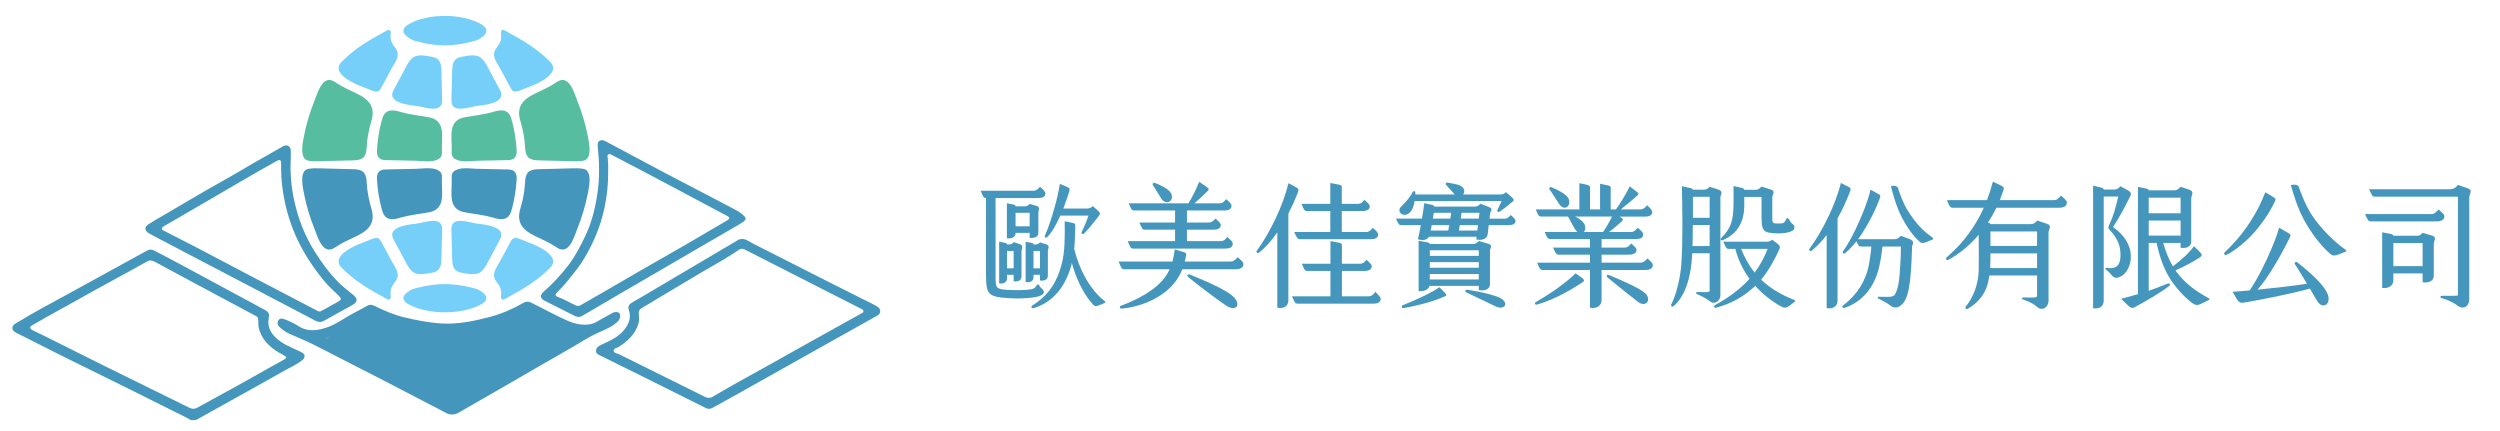 <?xml version="1.0" encoding="iso-8859-1"?>
<!-- Generator: Adobe Illustrator 16.0.0, SVG Export Plug-In . SVG Version: 6.00 Build 0)  -->
<!DOCTYPE svg PUBLIC "-//W3C//DTD SVG 1.1//EN" "http://www.w3.org/Graphics/SVG/1.1/DTD/svg11.dtd">
<svg version="1.1" id="&#x5716;&#x5C64;_1" xmlns="http://www.w3.org/2000/svg" xmlns:xlink="http://www.w3.org/1999/xlink" x="0px"
	 y="0px" width="396.25px" height="68.25px" viewBox="0 0 396.25 68.25" style="enable-background:new 0 0 396.25 68.25;"
	 xml:space="preserve">
<g>
	<path style="fill:#4496BC;" d="M30.588,66.587c-0.353,0.1-0.639-0.202-0.949-0.353c-2.775-1.365-5.53-2.768-8.301-4.143
		c-3.877-1.925-7.765-3.827-11.642-5.751c-2.38-1.182-4.749-2.385-7.119-3.586c-0.779-0.396-0.841-1.041-0.091-1.496
		c1.461-0.887,2.95-1.731,4.443-2.563c1.699-0.947,3.425-1.842,5.119-2.795c2.315-1.302,4.668-2.534,6.983-3.834
		c1.413-0.792,2.839-1.552,4.253-2.337c0.39-0.215,0.723-0.236,1.127-0.028c3.54,1.824,7.028,3.742,10.533,5.629
		c2.338,1.259,4.674,2.52,7.011,3.779c0.647,0.349,0.777,0.611,0.641,1.321c-0.241,1.265,0.234,2.252,1.14,3.112
		c0.962,0.914,2.154,1.409,3.328,1.948c0.264,0.123,0.534,0.234,0.79,0.374c0.51,0.278,0.571,0.763,0.129,1.152
		c-0.788,0.694-1.761,1.089-2.661,1.598c-3.499,1.981-7.016,3.927-10.527,5.883c-1.208,0.673-2.422,1.334-3.624,2.015
		C30.99,66.614,30.821,66.575,30.588,66.587 M40.959,51.623c-0.016-1.321-0.019-1.333-0.397-1.534
		c-0.85-0.454-1.701-0.906-2.549-1.361c-4.509-2.414-9.021-4.821-13.518-7.255c-0.443-0.24-0.799-0.256-1.212-0.019
		c-1.544,0.892-3.119,1.727-4.686,2.579c-3.098,1.688-6.174,3.416-9.256,5.131c-1.398,0.777-2.8,1.553-4.184,2.355
		c-0.5,0.289-0.495,0.537,0.005,0.815c0.538,0.301,1.115,0.533,1.667,0.809c3.303,1.649,6.599,3.314,9.908,4.951
		c4.433,2.193,8.877,4.364,13.313,6.551c0.434,0.214,0.82,0.193,1.238-0.036c3.729-2.045,7.467-4.074,11.16-6.185
		c0.853-0.487,1.728-0.934,2.575-1.429c0.45-0.264,0.44-0.418-0.023-0.669c-0.637-0.347-1.269-0.706-1.836-1.153
		C41.884,54.166,41.105,52.863,40.959,51.623"/>
	<path style="fill:#4496BC;" d="M71.655,65.681c-0.437,0.071-0.807-0.156-1.174-0.347c-3.055-1.584-6.099-3.188-9.157-4.765
		c-3.559-1.835-7.139-3.627-10.688-5.481c-1.471-0.768-2.982-1.431-4.508-2.072c-0.689-0.291-1.318-0.688-1.86-1.222
		c-0.291-0.287-0.351-0.612-0.192-0.935c0.171-0.351,0.506-0.444,0.886-0.306c0.823,0.298,1.615,0.678,2.348,1.143
		c1.543,0.979,3.106,0.697,4.662,0.146c1.466-0.52,2.694-1.504,4.068-2.21c0.744-0.381,1.475-0.786,2.206-1.191
		c0.354-0.196,0.681-0.159,1.036,0.014c1.522,0.739,3.068,1.424,4.719,1.822c1.96,0.474,3.928,0.867,5.956,0.988
		c2.643,0.157,5.169-0.374,7.694-1.032c1.899-0.494,3.661-1.302,5.364-2.252c0.419-0.233,0.765-0.216,1.17-0.015
		c1.954,0.968,3.863,2.025,5.859,2.908c0.961,0.426,1.962,0.637,3.03,0.575c0.512-0.029,0.967-0.159,1.4-0.394
		c0.847-0.459,1.685-0.938,2.525-1.413c0.468-0.266,0.972-0.253,1.188,0.036c0.217,0.289,0.102,0.901-0.228,1.232
		c-0.815,0.821-1.857,1.251-2.895,1.703c-1.69,0.734-3.217,1.772-4.813,2.679c-2.897,1.643-5.771,3.326-8.656,4.989
		c-2.868,1.654-5.736,3.309-8.609,4.955C72.579,65.471,72.174,65.739,71.655,65.681 M71.565,63.915
		c0.324-0.026,0.551,0.023,0.782-0.108c2.288-1.311,4.587-2.601,6.872-3.915c2.635-1.514,5.257-3.046,7.887-4.567
		c1.165-0.674,2.335-1.342,3.502-2.015c0.141-0.08,0.317-0.161,0.309-0.347c-0.008-0.211-0.224-0.211-0.368-0.262
		c-0.343-0.121-0.713-0.182-1.034-0.343c-1.759-0.873-3.51-1.762-5.254-2.663c-0.338-0.174-0.625-0.193-0.975-0.032
		c-1.979,0.911-3.971,1.783-6.11,2.274c-2.16,0.495-4.314,0.965-6.555,0.887c-2.412-0.085-4.779-0.489-7.102-1.088
		c-1.456-0.375-2.883-0.896-4.219-1.616c-0.37-0.199-0.71-0.208-1.077,0.029c-0.425,0.277-0.868,0.532-1.318,0.766
		c-1.662,0.858-3.15,2.042-4.963,2.611c-0.125,0.04-0.255,0.106-0.273,0.24c-0.03,0.21,0.163,0.268,0.301,0.337
		c1.252,0.625,2.49,1.28,3.734,1.924c4.602,2.385,9.219,4.743,13.843,7.085C70.213,63.448,70.845,63.934,71.565,63.915"/>
	<path style="fill:#4496BC;" d="M117.763,37.883c0.551,0.046,1.081,0.472,1.654,0.76c4.211,2.117,8.405,4.268,12.612,6.396
		c2.142,1.085,4.297,2.148,6.444,3.226c0.227,0.114,0.445,0.247,0.658,0.387c0.527,0.344,0.508,1.042-0.04,1.349
		c-2.996,1.68-5.994,3.354-8.99,5.035c-4.76,2.671-9.519,5.346-14.28,8.016c-0.967,0.542-1.945,1.063-2.914,1.603
		c-0.349,0.194-0.676,0.194-1.033,0.015c-3.286-1.644-6.574-3.285-9.865-4.918c-2.233-1.109-4.477-2.191-6.7-3.319
		c-0.378-0.192-0.947-0.321-0.821-0.987c0.078-0.415,0.387-0.586,0.719-0.746c0.82-0.393,1.657-0.753,2.424-1.254
		c0.57-0.374,1.069-0.834,1.465-1.376c0.615-0.838,0.945-1.793,0.603-2.824c-0.243-0.736,0.014-1.037,0.623-1.382
		c2.311-1.31,4.575-2.697,6.866-4.038c3.295-1.929,6.577-3.877,9.861-5.825C117.24,37.886,117.432,37.905,117.763,37.883
		 M112.357,63.048c0.18-0.01,0.356-0.017,0.524-0.117c1.775-1.07,3.587-2.077,5.401-3.079c3.139-1.73,6.258-3.496,9.388-5.242
		c2.938-1.639,5.879-3.273,8.817-4.91c0.154-0.086,0.361-0.126,0.37-0.354c0.01-0.255-0.205-0.32-0.38-0.409
		c-1.002-0.509-2.006-1.016-3.007-1.526c-5.146-2.622-10.292-5.242-15.437-7.865c-0.323-0.165-0.645-0.147-0.923,0.047
		c-1.957,1.36-4.064,2.469-6.106,3.686c-1.719,1.024-3.438,2.048-5.155,3.074c-1.39,0.832-2.775,1.672-4.167,2.499
		c-0.333,0.199-0.474,0.442-0.437,0.847c0.05,0.555,0.1,1.109-0.079,1.671c-0.529,1.667-1.722,2.734-3.134,3.633
		c-0.276,0.176-0.788,0.197-0.766,0.596c0.021,0.392,0.527,0.386,0.821,0.532c4.51,2.248,9.028,4.48,13.542,6.72
		C111.863,62.967,112.091,63.065,112.357,63.048"/>
	<path style="fill:#4496BC;" d="M46.089,25.02c-0.122,2.289,0.06,4.53,0.539,6.744c0.631,2.9,1.686,5.634,3.276,8.148
		c1.099,1.739,2.303,3.398,3.766,4.858c0.683,0.684,1.453,1.265,2.199,1.873c0.908,0.74,0.889,1.199-0.139,1.767
		c-1.466,0.809-2.935,1.612-4.391,2.438c-0.463,0.262-0.865,0.242-1.332-0.006c-3.762-1.988-7.532-3.959-11.301-5.934
		c-2.639-1.382-5.282-2.756-7.92-4.137c-2.221-1.164-4.438-2.332-6.655-3.499c-0.176-0.093-0.351-0.188-0.521-0.289
		c-0.727-0.434-0.758-1.007-0.033-1.472c0.826-0.53,1.686-1.007,2.534-1.502c2.861-1.669,5.699-3.381,8.593-4.99
		c2.73-1.518,5.386-3.161,8.122-4.669c0.669-0.369,1.319-0.772,1.988-1.14c0.725-0.399,1.298-0.032,1.278,0.798
		C46.082,24.353,46.089,24.699,46.089,25.02 M44.559,26.843c0-0.291,0.001-0.583,0-0.874c-0.003-0.653-0.164-0.752-0.75-0.424
		c-1.334,0.746-2.667,1.49-3.987,2.256c-3.477,2.017-6.947,4.047-10.42,6.069c-1.133,0.66-2.269,1.313-3.403,1.969
		c-0.16,0.092-0.325,0.185-0.347,0.389c-0.02,0.179,0.125,0.244,0.257,0.311c1.761,0.901,3.527,1.791,5.28,2.706
		c2.741,1.433,5.469,2.887,8.208,4.324c3.642,1.908,7.286,3.809,10.93,5.711c0.182,0.096,0.357,0.145,0.565,0.028
		c0.887-0.5,1.781-0.983,2.671-1.476c0.584-0.322,0.599-0.497,0.119-0.971c-0.752-0.741-1.565-1.434-2.234-2.242
		c-2.465-2.978-4.436-6.237-5.603-9.957C45.045,32.11,44.591,29.514,44.559,26.843"/>
	<path style="fill:#4496BC;" d="M91.698,50.225c-0.418-0.01-0.763-0.238-1.117-0.412c-1.402-0.691-2.794-1.402-4.187-2.111
		c-0.821-0.418-0.884-0.895-0.193-1.496c1.459-1.269,2.755-2.699,3.93-4.223c1.054-1.369,1.835-2.92,2.589-4.476
		c1.041-2.146,1.608-4.43,1.962-6.769c0.377-2.493,0.326-5,0.063-7.501c-0.039-0.367-0.042-0.721,0.297-0.924
		c0.296-0.176,0.606-0.098,0.921,0.07c4.316,2.301,8.622,4.623,12.964,6.871c2.647,1.37,5.288,2.756,7.92,4.154
		c0.437,0.23,0.798,0.558,1.151,0.882c0.342,0.313,0.126,0.653-0.173,0.859c-0.476,0.326-0.986,0.602-1.485,0.893
		c-2.717,1.58-5.436,3.158-8.152,4.738c-3.144,1.828-6.289,3.657-9.432,5.489c-2.198,1.281-4.395,2.566-6.589,3.858
		C92.013,50.219,91.863,50.232,91.698,50.225 M96.395,27.158c0.026,1.83-0.164,3.802-0.577,5.744
		c-0.459,2.157-1.198,4.223-2.195,6.193c-0.64,1.265-1.333,2.49-2.219,3.614c-0.989,1.257-1.958,2.529-3.116,3.64
		c-0.277,0.266-0.358,0.546,0.087,0.703c1,0.351,1.9,0.912,2.863,1.343c0.294,0.132,0.52,0.132,0.812-0.034
		c2.67-1.521,5.327-3.063,7.98-4.611c4.209-2.455,8.477-4.81,12.656-7.318c0.858-0.515,1.734-1,2.594-1.514
		c0.375-0.225,0.391-0.468,0.068-0.64c-2.359-1.26-4.718-2.517-7.08-3.771c-2.358-1.253-4.718-2.503-7.079-3.75
		c-1.369-0.721-2.74-1.436-4.115-2.144c-0.202-0.105-0.425-0.29-0.659-0.134c-0.221,0.148-0.106,0.406-0.083,0.612
		C96.4,25.727,96.407,26.361,96.395,27.158"/>
	<path style="fill:#57BDA0;" d="M55.667,25.424c-0.719,0.019-1.438,0.037-2.157,0.057l-2.708,0.071
		c-0.641,0.017-1.285,0.033-1.916-0.076c-1.526-0.265-0.881-3.024-0.671-4.075c0.354-1.782,0.875-3.53,1.549-5.215
		c0.563-1.407,1.36-4.543,3.342-3.177c1.074,0.742,2.275,1.265,3.452,1.826c1.84,0.878,2.968,2.06,2.339,4.219
		c-0.406,1.395-0.707,2.781-0.771,4.24c-0.063,1.463-0.5,2.078-2.005,2.118C55.97,25.417,55.818,25.421,55.667,25.424"/>
	<path style="fill:#57BDA0;" d="M59.748,23.769c0.089-1.525,0.328-3.041,0.714-4.52c0.205-0.783,0.475-1.592,1.391-1.733
		c0.583-0.088,1.168,0.094,1.734,0.255c1.479,0.418,2.964,0.547,4.461,0.831c1.042,0.195,1.728,0.79,1.934,1.85
		c0.225,1.159,0.004,2.34,0.059,3.507c0.017,0.348,0.021,0.737-0.22,0.988c-0.882,0.922-2.649,0.559-3.808,0.534
		c-1.644-0.036-3.288-0.071-4.933-0.106c-1.025-0.022-1.39-0.586-1.334-1.574C59.747,23.79,59.747,23.78,59.748,23.769"/>
	<path style="fill:#57BDA0;" d="M81.886,23.769c-0.088-1.525-0.328-3.041-0.713-4.52c-0.206-0.783-0.475-1.592-1.391-1.733
		c-0.583-0.088-1.168,0.094-1.734,0.255c-1.479,0.418-2.964,0.547-4.462,0.831c-1.042,0.195-1.727,0.79-1.933,1.85
		c-0.225,1.159-0.003,2.34-0.059,3.507c-0.016,0.348-0.02,0.737,0.22,0.988c0.883,0.922,2.65,0.559,3.807,0.534
		c1.645-0.036,3.289-0.071,4.934-0.106c1.025-0.022,1.39-0.586,1.334-1.574C81.888,23.79,81.887,23.78,81.886,23.769"/>
	<path style="fill:#76CFF8;" d="M61.901,5.708c-0.002,0.034-0.003,0.067-0.003,0.098c0.006,0.401,0.106,0.788,0.309,1.137
		c0.229,0.398,0.573,0.734,0.74,1.163c0.375,0.958-0.401,1.872-0.83,2.668c-0.56,1.039-1.12,2.077-1.68,3.115
		c-0.105,0.195-0.216,0.396-0.395,0.525c-0.481,0.347-1.577-0.278-2.058-0.45c-0.806-0.29-1.602-0.61-2.352-1.031
		c-0.858-0.481-2.436-1.48-1.822-2.693c0.094-0.184,0.239-0.337,0.383-0.486c2.01-2.055,4.338-3.386,6.829-4.754
		c0.346-0.188,0.688-0.471,0.879-0.046C61.994,5.159,61.919,5.468,61.901,5.708"/>
	<path style="fill:#57BDA0;" d="M85.679,25.424c0.719,0.019,1.438,0.037,2.157,0.057l2.708,0.071
		c0.64,0.017,1.284,0.033,1.916-0.076c1.526-0.265,0.881-3.024,0.67-4.075c-0.354-1.782-0.875-3.53-1.548-5.215
		c-0.564-1.407-1.36-4.543-3.342-3.177c-1.075,0.742-2.277,1.265-3.453,1.826c-1.84,0.878-2.967,2.06-2.339,4.219
		c0.406,1.395,0.708,2.781,0.771,4.24c0.064,1.463,0.501,2.078,2.006,2.118C85.375,25.417,85.527,25.421,85.679,25.424"/>
	<path style="fill:#76CFF8;" d="M79.444,5.708c0.002,0.034,0.004,0.067,0.003,0.098c-0.005,0.401-0.106,0.788-0.307,1.137
		c-0.23,0.398-0.574,0.734-0.741,1.163c-0.375,0.958,0.401,1.872,0.831,2.668c0.56,1.039,1.12,2.077,1.679,3.115
		c0.105,0.195,0.216,0.396,0.396,0.525c0.48,0.347,1.577-0.278,2.056-0.45c0.807-0.29,1.604-0.61,2.352-1.031
		c0.859-0.481,2.436-1.48,1.821-2.693c-0.094-0.184-0.238-0.337-0.383-0.486C85.143,7.699,82.815,6.368,80.323,5
		c-0.345-0.188-0.688-0.471-0.879-0.046C79.352,5.159,79.425,5.468,79.444,5.708"/>
	<path style="fill:#76CFF8;" d="M69.968,11.303c0.002,0.117,0.004,0.232,0.007,0.342c0.035,1.309,0.07,2.617,0.105,3.925
		c0.009,0.343,0.016,0.697-0.12,1.012c-0.542,1.253-2.929,0.335-3.891,0.215c-0.984-0.122-4.05-0.378-3.902-1.883
		c0.028-0.274,0.16-0.526,0.29-0.77c0.623-1.167,1.247-2.333,1.869-3.499c0.285-0.532,0.58-1.078,1.046-1.46
		c0.845-0.695,2.185-0.334,3.167-0.161C69.799,9.247,69.949,10.164,69.968,11.303"/>
	<path style="fill:#76CFF8;" d="M71.666,11.303c-0.002,0.117-0.003,0.232-0.006,0.342c-0.036,1.309-0.071,2.617-0.105,3.925
		c-0.01,0.343-0.017,0.697,0.119,1.012c0.543,1.253,2.929,0.335,3.892,0.215c0.983-0.122,4.05-0.378,3.902-1.883
		c-0.028-0.274-0.161-0.526-0.291-0.77c-0.623-1.167-1.246-2.333-1.869-3.499c-0.284-0.532-0.58-1.078-1.046-1.46
		c-0.846-0.695-2.185-0.334-3.168-0.161C71.834,9.247,71.685,10.164,71.666,11.303"/>
	<path style="fill:#76CFF8;" d="M76.264,3.844C73.96,2.5,70.906,2.517,70.519,2.525c-0.388-0.008-3.442-0.025-5.746,1.319
		c0,0-2.251,1.078,0.643,2.516c0,0,2.415,0.821,5.061,0.837v0.001c0.014,0,0.027,0,0.042,0c0.014,0,0.027,0,0.041,0V7.197
		c2.648-0.016,5.062-0.837,5.062-0.837C78.515,4.921,76.264,3.844,76.264,3.844"/>
	<path style="fill:#4496BC;" d="M55.667,26.81c-0.719-0.019-1.438-0.037-2.157-0.056l-2.708-0.071
		c-0.641-0.017-1.285-0.032-1.916,0.077c-1.526,0.265-0.881,3.023-0.671,4.075c0.354,1.782,0.875,3.53,1.549,5.214
		c0.563,1.407,1.36,4.543,3.342,3.175c1.074-0.741,2.275-1.264,3.452-1.824c1.84-0.877,2.968-2.059,2.339-4.219
		c-0.406-1.395-0.707-2.781-0.771-4.24c-0.063-1.464-0.5-2.08-2.005-2.119C55.97,26.818,55.818,26.813,55.667,26.81"/>
	<path style="fill:#4496BC;" d="M59.748,28.465c0.089,1.525,0.328,3.041,0.714,4.519c0.205,0.785,0.475,1.594,1.391,1.734
		c0.583,0.089,1.168-0.094,1.734-0.254c1.479-0.419,2.964-0.548,4.461-0.83c1.042-0.196,1.728-0.791,1.934-1.851
		c0.225-1.159,0.004-2.339,0.059-3.507c0.017-0.347,0.021-0.737-0.22-0.988c-0.882-0.922-2.649-0.559-3.808-0.534
		c-1.644,0.036-3.288,0.071-4.933,0.106c-1.025,0.021-1.39,0.586-1.334,1.574C59.747,28.445,59.747,28.456,59.748,28.465"/>
	<path style="fill:#4496BC;" d="M81.886,28.465c-0.088,1.525-0.328,3.041-0.713,4.519c-0.206,0.785-0.475,1.594-1.391,1.734
		c-0.583,0.089-1.168-0.094-1.734-0.254c-1.479-0.419-2.964-0.548-4.462-0.83c-1.042-0.196-1.727-0.791-1.933-1.851
		c-0.225-1.159-0.003-2.339-0.059-3.507c-0.016-0.347-0.02-0.737,0.22-0.988c0.883-0.922,2.65-0.559,3.807-0.534
		c1.645,0.036,3.289,0.071,4.934,0.106c1.025,0.021,1.39,0.586,1.334,1.574C81.888,28.445,81.887,28.456,81.886,28.465"/>
	<path style="fill:#76CFF8;" d="M61.901,46.527c-0.002-0.035-0.003-0.067-0.003-0.098c0.006-0.402,0.106-0.788,0.309-1.137
		c0.229-0.399,0.573-0.735,0.74-1.164c0.375-0.958-0.401-1.872-0.83-2.668c-0.56-1.039-1.12-2.077-1.68-3.116
		c-0.105-0.195-0.216-0.396-0.395-0.525c-0.481-0.347-1.577,0.278-2.058,0.452c-0.806,0.289-1.602,0.61-2.352,1.029
		c-0.858,0.482-2.436,1.481-1.822,2.693c0.094,0.185,0.239,0.338,0.383,0.486c2.01,2.055,4.338,3.385,6.829,4.755
		c0.346,0.188,0.688,0.47,0.879,0.046C61.994,47.076,61.919,46.766,61.901,46.527"/>
	<path style="fill:#4496BC;" d="M85.679,26.81c0.719-0.019,1.438-0.037,2.157-0.056l2.708-0.071c0.64-0.017,1.284-0.032,1.916,0.077
		c1.526,0.265,0.881,3.023,0.67,4.075c-0.354,1.782-0.875,3.53-1.548,5.214c-0.564,1.407-1.36,4.543-3.342,3.175
		c-1.075-0.741-2.277-1.264-3.453-1.824c-1.84-0.877-2.967-2.059-2.339-4.219c0.406-1.395,0.708-2.781,0.771-4.24
		c0.064-1.464,0.501-2.08,2.006-2.119C85.375,26.818,85.527,26.813,85.679,26.81"/>
	<path style="fill:#76CFF8;" d="M79.444,46.527c0.002-0.035,0.004-0.067,0.003-0.098c-0.005-0.402-0.106-0.788-0.307-1.137
		c-0.23-0.399-0.574-0.735-0.741-1.164c-0.375-0.958,0.401-1.872,0.831-2.668c0.56-1.039,1.12-2.077,1.679-3.116
		c0.105-0.195,0.216-0.396,0.396-0.525c0.48-0.347,1.577,0.278,2.056,0.452c0.807,0.289,1.604,0.61,2.352,1.029
		c0.859,0.482,2.436,1.481,1.821,2.693c-0.094,0.185-0.238,0.338-0.383,0.486c-2.009,2.055-4.337,3.385-6.829,4.755
		c-0.345,0.188-0.688,0.47-0.879,0.046C79.352,47.076,79.425,46.766,79.444,46.527"/>
	<path style="fill:#76CFF8;" d="M69.968,40.931c0.002-0.116,0.004-0.232,0.007-0.344l0.105-3.923
		c0.009-0.343,0.016-0.697-0.12-1.012c-0.542-1.252-2.929-0.334-3.891-0.214c-0.984,0.121-4.05,0.377-3.902,1.882
		c0.028,0.274,0.16,0.526,0.29,0.77c0.623,1.167,1.247,2.333,1.869,3.499c0.285,0.532,0.58,1.078,1.046,1.46
		c0.845,0.696,2.185,0.333,3.167,0.161C69.799,42.988,69.949,42.07,69.968,40.931"/>
	<path style="fill:#76CFF8;" d="M71.666,40.931c-0.002-0.116-0.003-0.232-0.006-0.344c-0.036-1.308-0.071-2.616-0.105-3.923
		c-0.01-0.343-0.017-0.697,0.119-1.012c0.543-1.252,2.929-0.334,3.892-0.214c0.983,0.121,4.05,0.377,3.902,1.882
		c-0.028,0.274-0.161,0.526-0.291,0.77c-0.623,1.167-1.246,2.333-1.869,3.499c-0.284,0.532-0.58,1.078-1.046,1.46
		c-0.846,0.696-2.185,0.333-3.168,0.161C71.834,42.988,71.685,42.07,71.666,40.931"/>
	<path style="fill:#76CFF8;" d="M76.264,48.234c-2.304,1.286-5.358,1.269-5.746,1.261c-0.388,0.008-3.442,0.025-5.746-1.261
		c0,0-2.251-1.032,0.643-2.407c0,0,2.415-0.786,5.061-0.802v0c0.014,0,0.027,0,0.042,0c0.014,0,0.027,0,0.041,0v0
		c2.648,0.016,5.062,0.802,5.062,0.802C78.515,47.203,76.264,48.234,76.264,48.234"/>
	<polygon style="fill:#4496BC;" points="51.597,53.734 58.574,49.503 61.066,50.001 68.542,52.241 74.272,51.992 79.755,50.25 
		83.244,48.756 87.978,50.747 91.218,52.241 91.965,53.484 72.03,65.182 50.849,54.232 	"/>
	<path style="fill:#4496BC;" d="M163.789,47.143c-1.224,0.153-2.362,0.197-3.587,0.131c-3.697-0.197-3.916-0.547-3.916-3.981V31.394
		c-0.394,0-0.481-0.24-0.852-1.16h8.399c0.372,0,0.612-0.196,1.006-0.634c0.503,0.459,0.853,0.766,0.853,1.072
		c0,0.525-0.437,0.722-1.203,0.722h-6.693v12.402c0,1.86,0.065,2.035,1.881,2.144c1.421,0.088,2.297,0.066,3.456-0.043
		c0.591-0.066,0.897-0.218,1.072-0.504l0.131-0.218c0.088-0.153,0.262-0.109,0.327,0c0.132,0.218,0.219,0.372,0.504,0.613
		c0.306,0.262,0.458,0.744-0.066,0.984C164.73,46.946,164.401,47.055,163.789,47.143 M160.662,44.563v-1.006h-1.05v0.524
		c0,0.7-0.612,0.963-1.246,0.831v-6.605l0.984,0.196c0.197,0.044,0.262,0.153,0.262,0.241h0.35c0.307,0,0.482-0.109,0.701-0.372
		l0.962,0.328c0.7,0.241,0.285,0.722,0.285,1.137v3.981C161.908,44.475,161.295,44.715,160.662,44.563 M163.199,36.906h-2.231v0.043
		c0,0.634-0.634,0.919-1.378,0.81v-5.534l1.072,0.197c0.218,0.043,0.306,0.153,0.306,0.285h1.444c0.349,0,0.568-0.131,0.788-0.395
		l1.05,0.308c0.722,0.219,0.328,0.7,0.328,1.182v3.149c0,0.657-0.722,0.81-1.378,0.766V36.906z M160.662,39.772h-1.05v2.756h1.05
		V39.772z M163.199,33.734h-2.231v2.144h2.231V33.734z M164.839,44.453v-0.896h-1.028v0.371c0,0.678-0.613,0.918-1.247,0.766v-6.365
		l0.984,0.175c0.197,0.044,0.263,0.153,0.263,0.241h0.328c0.306,0,0.481-0.088,0.7-0.328l0.985,0.307
		c0.677,0.218,0.261,0.699,0.261,1.114v3.851C166.086,44.365,165.496,44.541,164.839,44.453 M175.098,48.019l-0.568,0.24
		c-1.007,0.416-1.007,0.372-1.685-0.459c-1.182-1.444-2.275-3.631-2.954-6.103c-0.087,0.394-0.196,0.765-0.328,1.138
		c-0.831,2.45-2.472,5.009-5.752,6.015c-0.242,0.065-0.504-0.219-0.197-0.415c2.69-1.707,3.937-3.829,4.637-6.453
		c0.569-2.122,0.525-4.462,0.503-6.913l1.269,0.262c0.35,0.066,0.415,0.218,0.415,0.547c-0.043,1.225-0.065,2.406-0.175,3.566
		c0.722,3.04,2.384,6.365,4.79,8.247C175.252,47.843,175.229,47.974,175.098,48.019 M164.839,39.772h-1.028v2.756h1.028V39.772z
		 M165.626,37.322c0.635-1.444,1.006-2.647,1.554-4.55c0.328-1.16,0.612-2.406,0.809-3.63l1.136,0.481
		c0.46,0.197,0.483,0.307,0.308,0.875c-0.175,0.569-0.503,1.509-0.897,2.559h3.654c0.414,0,0.677-0.066,1.027-0.395l0.678,0.613
		c0.526,0.481,0.568,0.613,0.197,1.05c-0.678,0.832-1.378,1.815-2.253,2.668c-0.219,0.219-0.503,0.044-0.394-0.196
		c0.438-0.94,0.809-1.773,1.072-2.625h-4.462c-0.591,1.334-1.313,2.668-2.079,3.412C165.78,37.759,165.496,37.65,165.626,37.322"/>
	<path style="fill:#4496BC;" d="M197.078,41.871c0,0.569-0.503,0.81-1.269,0.81h-8.421c-0.24,0.634-0.569,1.225-0.94,1.751
		c-1.925,2.712-5.49,4.177-8.64,4.483c-0.416,0.044-0.395-0.371-0.131-0.459c2.099-0.767,5.622-2.384,7.196-4.834
		c0.197-0.307,0.372-0.635,0.525-0.941h-7.24c-0.372,0-0.46-0.24-0.854-1.225h8.532c0.151-0.569,0.261-1.202,0.371-1.925
		l1.225,0.373c0.591,0.175,0.612,0.218,0.546,0.633c-0.043,0.307-0.108,0.613-0.196,0.919h7.263c0.459,0,0.7-0.219,1.138-0.699
		C196.75,41.302,197.078,41.521,197.078,41.871 M186.25,38.219v-1.816h-4.791c-0.415,0-0.438-0.197-0.875-1.137h5.666v-1.903h-6.476
		c-0.415,0-0.459-0.197-0.875-1.137h9.471c0.59-0.919,1.313-2.429,1.707-3.414l1.137,0.788c0.438,0.307,0.438,0.416,0.22,0.656
		c-0.46,0.481-1.379,1.334-2.122,1.969h4.024c0.394,0,0.612-0.197,1.028-0.657c0.504,0.481,0.832,0.722,0.832,1.05
		c0,0.504-0.437,0.744-1.181,0.744h-5.885v1.903h3.478c0.46,0,0.678-0.219,1.05-0.634c0.459,0.437,0.831,0.722,0.831,1.028
		c0,0.524-0.437,0.743-1.18,0.743h-4.178v1.816h5.381c0.437,0,0.612-0.197,1.028-0.656c0.503,0.48,0.852,0.699,0.852,1.071
		c0,0.525-0.459,0.765-1.225,0.765h-14.589c-0.372,0-0.417-0.219-0.832-1.181H186.25z M182.729,29.316
		c-0.133-0.197,0.108-0.395,0.305-0.329c0.94,0.351,1.991,0.897,2.385,1.378c1.005,1.225-0.459,2.428-1.334,1.137
		C183.625,30.825,183.079,29.841,182.729,29.316 M194.343,48.434c-1.182-0.788-4.375-3.15-6.015-4.529
		c-0.306-0.24-0.021-0.503,0.24-0.394c3.565,1.422,5.885,2.604,6.738,3.348C196.947,48.28,195.897,49.484,194.343,48.434"/>
	<path style="fill:#4496BC;" d="M204.206,33.866v13.715c0,1.072-0.874,1.377-1.75,1.181V36.818c-0.896,1.312-1.903,2.45-2.954,3.259
		c-0.174,0.132-0.48-0.088-0.283-0.351c2.121-2.909,4.156-7.175,5.009-10.695l1.202,0.656c0.373,0.196,0.46,0.329,0.263,0.853
		C205.278,31.634,204.774,32.75,204.206,33.866 M218.839,47.34c0,0.591-0.48,0.788-1.138,0.788h-12.074
		c-0.35,0-0.417-0.197-0.854-1.16h6.103v-4.025h-3.697c-0.349,0-0.458-0.24-0.83-1.138h4.527v-3.586l1.401,0.262
		c0.327,0.066,0.415,0.219,0.415,0.351v2.974h2.91c0.393,0,0.634-0.197,0.983-0.633c0.525,0.459,0.833,0.765,0.833,1.005
		c0,0.525-0.417,0.766-1.161,0.766h-3.565v4.025h4.244c0.416,0,0.722-0.219,1.05-0.722C218.402,46.684,218.839,47.1,218.839,47.34
		 M206.283,32.312h4.572V29.01l1.4,0.262c0.328,0.064,0.416,0.197,0.416,0.328v2.712h2.604c0.393,0,0.612-0.174,0.983-0.634
		c0.526,0.481,0.853,0.744,0.853,1.028c0,0.503-0.437,0.743-1.181,0.743h-3.259v3.324h3.915c0.416,0,0.657-0.262,1.007-0.656
		c0.459,0.416,0.831,0.678,0.831,1.072c0,0.525-0.482,0.722-1.137,0.722H206c-0.328,0-0.438-0.219-0.875-1.138h5.73V33.45h-3.74
		C206.743,33.45,206.656,33.209,206.283,32.312"/>
	<path style="fill:#4496BC;" d="M240.207,35.024c0,0.438-0.395,0.656-1.05,0.656h-3.194l-0.152,1.378
		c-0.11,0.919-1.007,1.05-1.816,0.897l0.043-0.438h-7.546c-0.307,0.526-0.854,0.635-1.75,0.416c0.176-0.767,0.329-1.51,0.459-2.253
		h-3.128c-0.329,0-0.438-0.197-0.809-1.028h4.112c0.152-0.853,0.284-1.685,0.372-2.45l1.093,0.241
		c0.308,0.065,0.46,0.131,0.503,0.306h6.389c0.393,0,0.633-0.153,0.94-0.459l1.334,0.525c0.788,0.307,0.197,0.722,0.175,0.985
		l-0.088,0.853h2.473c0.349,0,0.524-0.197,0.896-0.569C239.9,34.478,240.207,34.74,240.207,35.024 M222.117,32.706
		c0.722-0.7,1.444-1.531,1.772-2.252c0.109-0.241,0.438-0.197,0.438,0.022v0.349h6.256l-0.064-0.064
		c-0.482-0.503-0.875-0.984-1.27-1.422c-0.196-0.197-0.066-0.459,0.219-0.394c0.853,0.175,1.531,0.219,2.101,0.546
		c0.635,0.373,0.612,0.963,0.328,1.334h5.884c0.329,0,0.612-0.064,0.919-0.371l0.854,0.744c0.459,0.415,0.437,0.568,0.219,0.743
		c-0.7,0.591-1.51,1.226-2.079,1.597c-0.219,0.154-0.48,0-0.329-0.306c0.198-0.394,0.373-0.809,0.657-1.378h-13.803
		c-0.044,0.394-0.153,0.788-0.306,1.137C223.036,34.981,221.046,33.756,222.117,32.706 M228.92,46.312
		c0.438,0.438,0.351,0.547,0.153,0.635c-0.677,0.328-3.062,1.268-6.605,1.882c-0.394,0.064-0.351-0.373-0.109-0.46
		c2.603-1.05,4.571-1.99,5.795-2.844L228.92,46.312z M234.388,45.983v-0.677h-7.809c-0.175,0.657-0.941,0.896-1.728,0.832v-7.963
		l1.399,0.24c0.263,0.044,0.372,0.175,0.372,0.263h6.913c0.328,0,0.591-0.197,0.853-0.481l1.509,0.437
		c0.787,0.219,0.262,0.723,0.262,1.094v5.315C236.16,45.853,235.35,46.137,234.388,45.983 M226.623,40.559h7.766v-0.896h-7.766
		V40.559z M226.623,42.44h7.766v-0.896h-7.766V42.44z M234.388,43.424h-7.766v0.875h7.766V43.424z M226.929,35.681
		c-0.044,0.285-0.109,0.569-0.176,0.853h2.801c0.066-0.284,0.109-0.568,0.154-0.853H226.929z M227.104,34.653h2.778l0.13-0.92
		h-2.755C227.213,33.997,227.169,34.302,227.104,34.653 M234.257,35.681h-2.888l-0.131,0.853h2.932L234.257,35.681z M231.655,33.733
		c-0.023,0.286-0.088,0.592-0.132,0.92h2.865l0.109-0.92H231.655z M237.013,48.543c-1.575-0.766-3.105-1.488-4.615-2.21
		c-0.263-0.131-0.153-0.459,0.174-0.415c2.517,0.393,4.397,0.896,5.163,1.291C239.31,48.018,238.479,49.265,237.013,48.543"/>
	<path style="fill:#4496BC;" d="M250.878,44.715c-1.421,0.918-4.112,2.646-7.196,3.543c-0.503,0.152-0.438-0.285-0.24-0.394
		c2.515-1.422,4.9-3.171,6.299-4.55l0.984,0.723C251.141,44.343,251.162,44.518,250.878,44.715 M261.969,42.025
		c0,0.525-0.459,0.766-1.225,0.766h-6.892v4.768c0,1.006-0.961,1.421-1.837,1.203v-5.971h-7.503c-0.371,0-0.524-0.241-0.874-1.16
		h8.377v-1.268h-4.965c-0.372,0-0.481-0.219-0.897-1.116h5.862V37.89h-6.278c-0.393,0-0.546-0.197-0.897-1.114h5.185
		c-0.109-0.088-0.218-0.219-0.328-0.373c-0.395-0.613-0.788-1.4-1.16-2.078h-4.221c-0.438,0-0.525-0.219-0.897-1.138h6.912v-4.155
		l1.248,0.263c0.262,0.064,0.437,0.196,0.437,0.35v3.543h1.597v-4.068l1.313,0.284c0.24,0.044,0.37,0.175,0.37,0.306v3.478h0.833
		c0.613-0.81,1.728-2.668,2.188-3.652l0.962,0.744c0.438,0.328,0.525,0.481,0.263,0.7c-0.525,0.459-1.794,1.553-2.647,2.208h3.172
		c0.394,0,0.612-0.218,1.007-0.656c0.48,0.459,0.809,0.788,0.809,1.049c0,0.525-0.415,0.745-1.137,0.745h-4.025l0.153,0.109
		c0.415,0.283,0.437,0.393,0.218,0.612c-0.438,0.395-1.247,1.115-2.056,1.729h3.478c0.416,0,0.7-0.242,1.072-0.679
		c0.524,0.46,0.853,0.721,0.853,1.071c0,0.525-0.416,0.722-1.16,0.722h-5.425v1.357h3.675c0.416,0,0.614-0.219,1.028-0.657
		c0.482,0.46,0.833,0.701,0.833,1.029c0,0.481-0.438,0.744-1.182,0.744h-4.354v1.268H260c0.438,0,0.745-0.24,1.116-0.678
		C261.641,41.434,261.969,41.696,261.969,42.025 M245.585,29.972c-0.11-0.175,0.088-0.394,0.306-0.307
		c1.203,0.503,2.099,1.028,2.515,1.51c0.94,1.092-0.306,2.603-1.269,1.159C246.744,31.744,246,30.628,245.585,29.972 M251.01,36.775
		h3.084c0.481-0.701,1.007-1.642,1.422-2.45h-5.841c0.7,0.371,1.159,0.721,1.378,1.072C251.404,35.966,251.293,36.49,251.01,36.775
		 M259.628,47.843c-1.268-0.963-2.516-1.97-4.791-3.829c-0.285-0.219-0.198-0.568,0.24-0.393c2.253,0.918,4.791,2.078,5.623,2.799
		C261.881,47.449,260.919,48.828,259.628,47.843"/>
	<path style="fill:#4496BC;" d="M270.955,47.711c-0.48-0.415-1.465-0.874-1.968-1.093c-0.263-0.11-0.197-0.328,0.044-0.328
		c0.656,0,1.684,0.065,1.859-0.066c0.087-0.066,0.087-0.152,0.087-0.263v-5.819h-2.755c-0.023,0.11-0.023,0.197-0.023,0.307
		c-0.131,2.997-0.94,6.409-2.931,8.071c-0.262,0.219-0.48-0.022-0.372-0.262c0.896-1.793,1.443-4.354,1.597-6.409
		c0.262-3.456,0.153-9.428,0.088-12.338l1.377,0.307c0.24,0.043,0.373,0.219,0.373,0.24h1.749c0.395,0,0.591-0.109,0.897-0.459
		l1.4,0.459c0.854,0.285,0.307,0.854,0.307,1.204v15.53C272.684,47.668,271.764,48.411,270.955,47.711 M270.977,39.005v-3.346
		h-2.669c0,1.312-0.021,2.384-0.043,3.346H270.977z M268.331,34.522h2.647v-3.326h-2.647V34.522z M284.408,47.865
		c-1.225,0.962-1.378,1.094-2.144,0.679c-1.4-0.766-2.822-1.859-4.048-3.238c-1.771,1.662-3.653,2.756-6.167,3.457
		c-0.394,0.109-0.503-0.263-0.175-0.438c1.88-1.006,3.872-2.406,5.426-4.134c-0.986-1.356-1.794-2.953-2.254-4.747h-1.115
		c-0.306,0-0.459-0.394-0.787-1.137h6.847c0.393,0,0.634-0.066,0.896-0.328l0.897,0.7c0.416,0.328,0.373,0.503,0.219,0.875
		c-0.679,1.531-1.684,3.347-2.866,4.769c1.466,1.399,3.216,2.405,5.228,3.215C284.626,47.646,284.604,47.711,284.408,47.865
		 M272.858,37.671c1.51-1.487,1.859-2.755,1.903-5.14c0.022-0.722,0-1.597,0-3.041l1.291,0.285c0.284,0.066,0.393,0.175,0.416,0.306
		h1.793c0.351,0,0.59-0.131,0.941-0.503l1.465,0.459c0.833,0.262,0.242,0.831,0.242,1.181v3.084c0,0.92,0.021,1.094,0.591,1.116
		c1.137,0.044,1.269-0.043,1.465-0.395l0.197-0.349c0.087-0.153,0.24-0.153,0.328,0c0.241,0.415,0.372,0.655,0.7,0.896
		c0.328,0.241,0.306,0.788-0.087,1.007c-0.504,0.284-1.356,0.437-2.34,0.414c-2.517-0.065-2.56-0.371-2.56-3.237v-2.538h-2.734
		v1.291c0,2.581-0.984,4.506-3.391,5.556C272.792,38.197,272.596,37.911,272.858,37.671 M275.964,39.443
		c0.591,1.487,1.313,2.712,2.144,3.762c0.897-1.181,1.597-2.516,2.056-3.762H275.964z"/>
	<path style="fill:#4496BC;" d="M291.251,34.608v13.038c0,0.985-0.832,1.378-1.729,1.182V37.256
		c-0.721,0.94-1.508,1.793-2.384,2.472c-0.197,0.152-0.524-0.044-0.328-0.307c1.051-1.443,2.035-3.04,3.15-5.424
		c0.656-1.422,1.379-3.193,1.816-4.987l1.116,0.547c0.48,0.24,0.501,0.349,0.35,0.765C292.782,31.503,292.126,33.078,291.251,34.608
		 M303.063,39.137c-0.065,1.772-0.088,2.734-0.197,4.046c-0.262,3.04-0.634,4.834-1.969,5.447c-0.372,0.174-0.809,0.153-1.203-0.154
		c-0.591-0.459-1.378-0.875-1.88-1.094c-0.285-0.131-0.241-0.373,0.064-0.35c2.253,0.087,2.319-0.023,2.604-0.612
		c0.283-0.591,0.502-1.51,0.612-2.931c0.13-1.75,0.197-2.845,0.197-4.418h-2.91c-0.109,0.896-0.262,2.078-0.547,3.28
		c-0.765,3.26-2.734,5.535-5.49,6.453c-0.284,0.087-0.438-0.24-0.218-0.394c2.23-1.662,3.675-3.981,4.134-6.671
		c0.219-1.247,0.307-2.079,0.35-2.668h-1.663c-0.306,0-0.417-0.175-0.7-0.831c-0.525,0.678-1.137,1.334-1.816,1.903
		c-0.174,0.152-0.481-0.088-0.306-0.328c1.334-1.86,2.603-4.705,3.303-6.498c0.502-1.313,0.853-2.385,1.05-3.26l1.181,0.657
		c0.373,0.197,0.438,0.285,0.329,0.613c-0.197,0.547-0.57,1.509-1.226,2.822c-0.568,1.116-1.312,2.472-2.252,3.763h5.753
		c0.415,0,0.677-0.176,1.028-0.525l1.333,0.481C303.609,38.219,303.084,38.765,303.063,39.137 M306.322,37.956
		c-1.421,0.59-1.619,0.766-2.143,0.285c-1.051-0.962-2.231-2.626-3.063-4.462c-0.678-1.488-1.159-3.238-1.399-4.267
		c0.438-0.153,1.005-0.022,1.093,0.242c0.285,0.874,0.831,2.427,1.466,3.456c1.202,1.968,2.427,3.346,4.002,4.418
		C306.476,37.758,306.432,37.913,306.322,37.956"/>
	<path style="fill:#4496BC;" d="M327.602,32.094c0,0.591-0.503,0.831-1.247,0.831h-9.93c-0.351,0.744-0.789,1.532-1.336,2.341
		c0.197,0.043,0.352,0.13,0.394,0.262h6.388c0.416,0,0.722-0.174,1.006-0.569l1.487,0.481c0.985,0.329,0.329,0.94,0.329,1.357
		v10.871c0,0.897-0.897,1.793-1.861,0.941c-0.657-0.591-1.553-0.919-2.187-1.138c-0.306-0.109-0.153-0.328,0.065-0.328
		c0.7,0,1.86,0.066,2.057-0.065c0.065-0.044,0.109-0.153,0.109-0.241v-3.172h-7.546c-0.109,0.701-0.263,1.356-0.481,1.926
		c-0.504,1.356-1.488,2.494-2.91,3.324c-0.285,0.176-0.591-0.064-0.329-0.371c1.117-1.378,1.926-3.369,2.013-5.6
		c0.022-0.765,0.022-3.61,0-5.731c-1.378,1.62-3.018,2.997-4.747,3.938c-0.372,0.197-0.591-0.131-0.306-0.373
		c1.727-1.574,3.019-2.864,4.659-5.533c0.416-0.678,0.809-1.443,1.203-2.319h-4.944c-0.372,0-0.524-0.24-0.897-1.203h6.344
		c0.35-0.897,0.655-1.859,0.941-2.931l1.269,0.613c0.459,0.218,0.525,0.351,0.393,0.744c-0.174,0.525-0.373,1.049-0.568,1.574h8.596
		c0.459,0,0.678-0.24,1.116-0.721C327.253,31.524,327.602,31.809,327.602,32.094 M322.877,42.484v-2.318h-7.394v1.159
		c0,0.395-0.021,0.788-0.042,1.16H322.877z M315.483,38.984h7.394v-2.296h-7.394V38.984z"/>
	<path style="fill:#4496BC;" d="M335.561,44.015c-0.787,0.108-0.787-0.591-1.771-1.291c-0.219-0.154-0.043-0.306,0.197-0.263
		c1.771,0.284,2.188-0.788,2.1-2.428c-0.066-1.422-0.722-2.581-1.794-3.696c-0.153-0.154-0.153-0.307,0-0.635
		c0.657-1.4,1.073-2.843,1.444-4.55h-2.297v16.494c0,1.05-0.853,1.356-1.683,1.204V29.425l1.312,0.306
		c0.24,0.065,0.371,0.197,0.371,0.285v0.021h1.684c0.373,0,0.613-0.108,0.942-0.525l1.137,0.613c0.722,0.394,0.59,0.722,0.393,1.072
		c-0.853,1.707-1.837,3.543-2.69,4.791C339.455,39.159,337.661,43.731,335.561,44.015 M350.085,47.558
		c-1.617,0.744-1.771,1.138-2.778,0.35c-1.138-0.897-2.099-1.925-3.04-3.26c-1.269-1.814-1.968-3.937-2.45-6.146h-1.246v7.591
		c0.94-0.329,1.859-0.678,3.04-1.16c0.263-0.109,0.46,0.197,0.197,0.394c-1.356,1.072-3.806,2.472-5.425,3.347
		c-0.329,0.176-0.591,0.219-1.071-0.241l-1.117-1.072c1.05-0.284,1.903-0.503,2.669-0.743V29.621l1.399,0.285
		c0.197,0.044,0.307,0.152,0.307,0.263h4.091c0.393,0,0.655-0.219,0.962-0.569l1.356,0.458c0.918,0.307,0.328,0.942,0.328,1.379
		v6.825c0,0.918-0.853,1.137-1.684,1.006v-0.767h-2.756c0.394,1.378,0.896,2.626,1.531,3.72c1.247-0.941,2.559-2.101,3.347-3.193
		l0.854,0.83c0.503,0.504,0.458,0.679,0.044,0.963c-0.766,0.503-2.297,1.378-3.829,2.034c0.088,0.131,0.176,0.262,0.263,0.372
		c1.225,1.619,2.953,2.954,4.943,4.003C350.238,47.339,350.304,47.449,350.085,47.558 M340.571,33.8h5.053v-2.472h-5.053V33.8z
		 M340.571,37.343h5.053v-2.384h-5.053V37.343z"/>
	<path style="fill:#4496BC;" d="M352.881,40.406c-0.262,0.132-0.459-0.219-0.262-0.416c1.182-1.116,2.757-2.8,4.113-4.944
		c1.182-1.86,1.619-2.844,2.319-4.571l1.203,0.722c0.481,0.285,0.481,0.415,0.305,0.765c-0.677,1.356-1.246,2.363-2.601,4.091
		C356.382,38.065,354.237,39.75,352.881,40.406 M368.806,46.333c0.919,1.772-0.612,2.866-1.509,1.399
		c-0.373-0.589-0.766-1.268-1.182-1.989c-3.041,0.853-8.028,1.815-10.39,2.209c-0.787,0.131-0.896,0.043-1.86-1.707
		c0.57-0.022,1.532-0.11,2.713-0.219c1.618-2.296,3.96-7.328,4.659-9.931l1.422,0.81c0.438,0.24,0.458,0.35,0.263,0.765
		c-1.117,2.297-3.435,6.453-5.119,8.247c2.646-0.261,5.862-0.633,7.853-0.94c-0.591-1.006-1.247-2.078-1.881-3.063
		c-0.218-0.327,0.132-0.503,0.35-0.327C366.553,43.511,368.127,45.021,368.806,46.333 M371.803,39.881
		c-1.815,0.743-1.969,0.765-2.494,0.328c-0.984-0.832-2.777-2.821-4.178-5.468c-0.94-1.772-1.553-3.675-2.034-5.403
		c0.59-0.154,1.138-0.044,1.247,0.262c0.35,0.941,1.005,2.801,2.012,4.375c1.487,2.319,3.762,4.441,5.359,5.578
		C371.956,39.728,371.956,39.814,371.803,39.881"/>
	<path style="fill:#4496BC;" d="M386.171,35.09H375.78c-0.393,0-0.503-0.218-0.917-1.159h10.586c0.394,0,0.634-0.285,1.072-0.722
		c0.481,0.437,0.918,0.722,0.918,1.115C387.439,34.85,386.915,35.09,386.171,35.09 M391.377,31.284v16.099
		c0,1.248-0.963,1.728-1.837,1.072c-0.81-0.611-1.859-1.028-2.56-1.203c-0.263-0.066-0.24-0.372,0.11-0.372
		c0.742,0,2.122,0.021,2.384-0.022c0.11-0.021,0.11-0.131,0.11-0.24V31.175h-13.191c-0.394,0-0.458-0.263-0.896-1.181h12.839
		c0.526,0,0.81-0.176,1.248-0.679l1.464,0.503C392.077,30.168,391.377,30.672,391.377,31.284 M385.755,38.634v5.075
		c0,0.875-0.94,1.181-1.771,1.028v-1.4h-4.639v1.115c0,0.92-0.961,1.335-1.771,1.182v-8.815l1.443,0.285
		c0.197,0.043,0.307,0.153,0.328,0.262h3.763c0.329,0,0.59-0.109,0.875-0.459l1.508,0.437
		C386.302,37.583,385.755,38.219,385.755,38.634 M383.984,38.524h-4.638v3.654h4.638V38.524z"/>
</g>
</svg>
